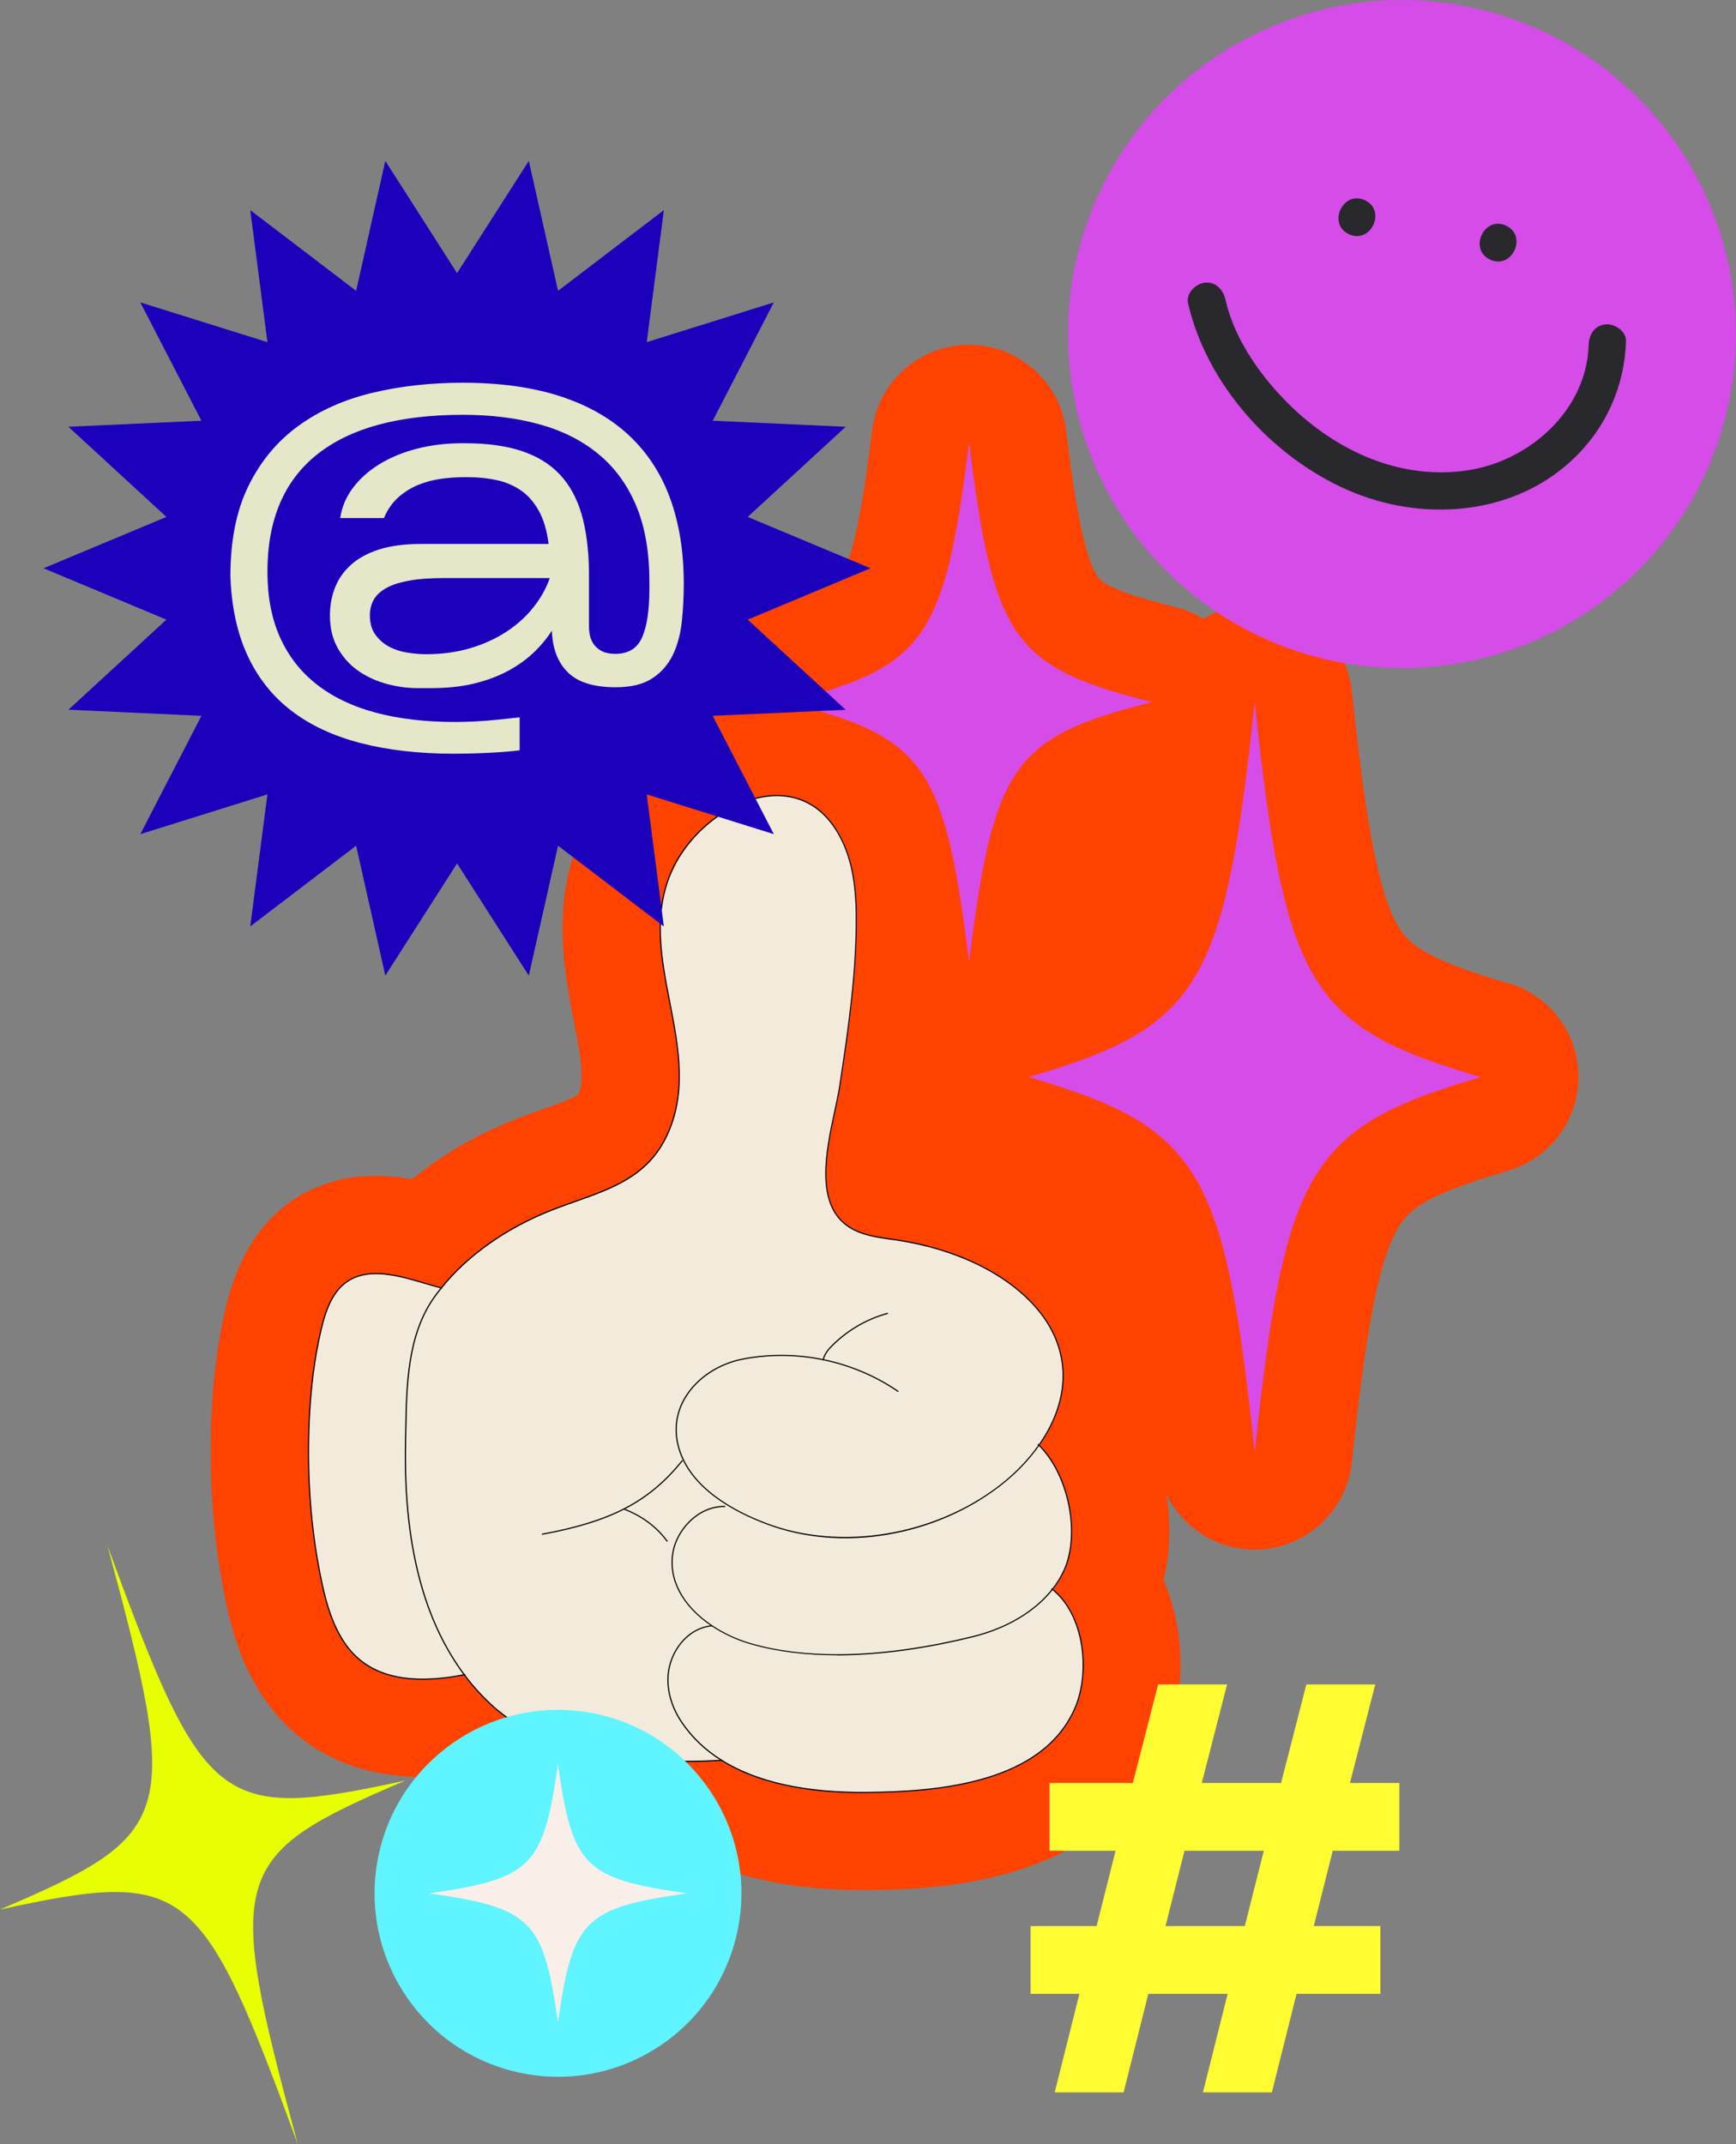 <?xml version="1.0" encoding="UTF-8"?> <svg xmlns="http://www.w3.org/2000/svg" id="Layer_2" data-name="Layer 2" viewBox="0 0 387.15 478.07"><rect x="0" y="0" width="387.15" height="478.07" fill="#808080" stroke="none"/><defs><style> .cls-1 { fill: #e7ff00; } .cls-1, .cls-2, .cls-3, .cls-4, .cls-5, .cls-6, .cls-7, .cls-8, .cls-9, .cls-10, .cls-11 { stroke-width: 0px; } .cls-2 { fill: #fffc31; } .cls-3 { fill: #000; } .cls-4 { fill: #1b00bc; } .cls-5 { fill: #d54ce9; } .cls-6 { fill: #f2eada; } .cls-7 { fill: #ff4200; } .cls-8 { fill: #f9efe8; } .cls-9 { fill: #5ff4ff; } .cls-10 { fill: #e6e6c8; } .cls-11 { fill: #29282d; } </style></defs><g id="Layer_2-2" data-name="Layer 2"><g><g><path class="cls-7" d="M336.35,219.24c-17.33-5.07-21.83-8.22-24.46-12.58-4.88-8.09-7.6-26.05-10.4-52.42-1.18-11.08-10.53-19.49-21.68-19.49-4.18,0-8.1,1.18-11.44,3.24-1.87-1.15-3.93-2.04-6.14-2.59-10.76-2.69-15.98-4.73-17.45-6.81-3.62-5.13-5.93-23.68-7.04-32.6-1.36-10.91-10.63-19.1-21.63-19.1s-20.27,8.19-21.63,19.1c-1.11,8.92-3.42,27.47-7.04,32.6-1.47,2.08-6.69,4.12-17.45,6.81-9.7,2.43-16.51,11.15-16.51,21.15,0,1.32.12,2.61.35,3.87-9.56,4.8-17.89,12.88-22.94,22.84-.27.52-.52,1.05-.77,1.59-.92,2-1.68,3.98-2.3,5.96-1.7,5.43-2.34,10.75-2.37,15.81-.05,7.82,1.35,15.02,2.52,21.03,1,5.13,1.71,9.08,1.74,12.05,0,.89-.04,1.69-.17,2.41-.12.72-.32,1.36-.6,1.91-.07.06-.15.12-.24.18-.14.09-.31.19-.5.29-1.31.71-3.66,1.59-5.73,2.33-.5.18-.99.35-1.44.51-1.93.68-3.94,1.39-6.04,2.22-.53.21-1.07.43-1.63.66-.15.06-.29.12-.44.18-.49.21-1,.42-1.51.65-.08.03-.15.07-.23.1-.58.26-1.17.53-1.76.81-.15.07-.29.14-.44.21-.51.24-1.02.49-1.54.75-.12.06-.24.12-.36.18-.62.31-1.24.64-1.87.98-.13.07-.27.15-.4.22-.53.29-1.06.58-1.6.89-.15.08-.29.17-.44.25-.64.37-1.29.76-1.94,1.16-.1.06-.21.13-.31.2-.56.35-1.12.71-1.68,1.07-.16.11-.32.21-.49.32-.66.44-1.32.88-1.97,1.35-.05.03-.09.07-.14.1-.61.43-1.22.88-1.83,1.34-.17.13-.34.26-.51.39-.61.47-1.22.95-1.83,1.45-.05.04-.09.07-.14.11-.01.01-.03.02-.04.03-1.53-.28-3.15-.5-4.81-.63-.2-.02-.41-.03-.61-.05-.32-.02-.63-.04-.96-.05-.41-.02-.82-.03-1.23-.03-.15,0-.31-.01-.46-.01-.12,0-.24,0-.36,0-.38,0-.75.01-1.13.03-.22,0-.44.02-.66.03-.38.02-.77.05-1.16.08-.12.01-.24.02-.36.03-.47.05-.95.11-1.43.17-.1.01-.2.03-.3.04-.52.08-1.04.17-1.56.27-.02,0-.03,0-.05.01-.5.1-1.01.22-1.52.34-.06.02-.13.03-.19.05-.51.13-1.02.27-1.54.43-.04.01-.08.03-.12.04-.44.14-.88.29-1.32.45-.12.04-.23.08-.35.13-.47.18-.94.36-1.41.56,0,0,0,0-.01,0-8.23,3.55-14.21,10.13-17.84,19.6-.81,2.12-1.51,4.38-2.09,6.79-1.87,7.82-2.95,16.25-3.32,25.78-.46,12.21.33,24.09,2.34,35.39.29,1.61.6,3.22.94,4.81.17.81.36,1.65.56,2.52,1.44,6.07,3.82,13.37,8.75,20.1.01.02.03.04.04.06.17.24.35.47.54.71.15.19.31.39.46.58.03.04.06.08.09.12,3.95,4.9,9.74,9.78,18.11,12.55.07.02.14.05.2.07.25.08.51.16.77.24.21.07.43.13.64.2.1.03.2.06.3.08,3.89,1.1,8.31,1.75,13.33,1.75.22,0,.44,0,.66,0,.26.24.53.48.79.71,1.4,1.25,2.88,2.43,4.43,3.54,8.45,6.09,19.05,10.22,31.65,12.36.1.02.19.04.29.05.29.05.59.09.89.13,3.2.51,6.52.9,9.97,1.15,3.25.24,6.56.36,9.98.36.94,0,1.9-.01,2.86-.03.06,0,.12,0,.18,0,0,0,.02,0,.03.01.12.05.24.1.36.16.59.27,1.19.53,1.8.78.26.11.53.21.8.32.48.19.96.38,1.44.56.3.11.59.22.89.33.48.17.97.34,1.46.5.29.1.58.2.88.29.59.19,1.19.37,1.8.54.19.06.38.12.57.17.78.22,1.57.43,2.37.62.29.07.59.14.89.21.53.13,1.07.25,1.61.36.34.07.69.14,1.04.21.51.1,1.03.2,1.55.3.35.06.7.13,1.06.19.57.1,1.15.19,1.73.27.3.05.6.09.91.14.86.12,1.74.23,2.62.33.27.03.55.05.82.08.65.07,1.29.13,1.95.19.36.03.73.06,1.09.08.58.04,1.17.08,1.76.12.38.02.76.04,1.14.06.62.03,1.25.05,1.88.07.34.01.68.02,1.03.03.92.02,1.84.03,2.77.04.05,0,.1,0,.16,0,.04,0,.08,0,.12,0,.34,0,.68,0,1,0,.04,0,.08,0,.12,0,4.62-.04,12.57-.11,21.51-1.58,13.98-2.31,30.4-8.06,40.33-22.53.39-.57.77-1.16,1.14-1.76.69-1.12,1.35-2.28,1.97-3.49.01-.03.03-.05.04-.08.46-.91.89-1.84,1.31-2.81.25-.59.49-1.2.71-1.82.07-.18.13-.36.19-.54.17-.47.32-.96.47-1.44.05-.17.11-.34.16-.51.19-.64.37-1.29.53-1.94.03-.1.05-.21.07-.31.13-.56.26-1.13.37-1.71.04-.2.08-.41.12-.61.1-.53.19-1.07.27-1.61.02-.16.05-.32.07-.48.1-.69.18-1.38.24-2.07.02-.16.03-.32.04-.48.05-.55.09-1.11.12-1.67.01-.21.02-.43.03-.64.02-.6.04-1.2.04-1.8,0-.12,0-.24,0-.36,0-.71-.02-1.42-.05-2.14,0-.19-.02-.39-.03-.58-.03-.55-.07-1.09-.12-1.64-.02-.21-.04-.43-.06-.64-.07-.7-.15-1.39-.25-2.09,0-.03,0-.05,0-.08-.1-.71-.23-1.43-.36-2.14-.04-.21-.09-.43-.13-.64-.11-.53-.23-1.06-.35-1.59-.05-.2-.1-.41-.15-.61-.18-.7-.37-1.39-.58-2.08-.04-.12-.08-.23-.11-.35-.18-.58-.38-1.16-.58-1.74-.08-.22-.16-.43-.24-.65-.19-.52-.4-1.04-.61-1.55-.05-.13-.1-.26-.15-.38.02-.08.03-.16.05-.24.09-.38.17-.76.26-1.15.05-.22.1-.44.14-.66.09-.47.17-.93.25-1.4.02-.14.05-.28.07-.43.09-.61.17-1.23.24-1.85.02-.17.03-.34.05-.51.04-.45.09-.9.12-1.36.02-.24.03-.48.04-.72.02-.39.04-.77.05-1.16,0-.26.01-.53.01-.79,0-.37,0-.74,0-1.11,0-.27,0-.54-.01-.82,0-.37-.02-.73-.04-1.1-.01-.27-.03-.55-.04-.82-.02-.37-.05-.74-.08-1.11-.02-.27-.04-.53-.07-.8-.04-.39-.09-.77-.13-1.16-.03-.25-.06-.5-.09-.75-.06-.43-.13-.85-.2-1.27,3.52,7.41,11.07,12.45,19.69,12.45,11.15,0,20.5-8.41,21.68-19.49,2.81-26.37,5.53-44.33,10.4-52.42,2.63-4.36,7.14-7.5,24.46-12.58,9.29-2.72,15.67-11.24,15.67-20.92s-6.38-18.2-15.67-20.92Z"></path><g><g><path class="cls-6" d="M239.79,380.7c-7.19,16.89-30.5,18.84-46.42,18.97-10.67.1-23.09-1.31-32.46-7.17-5.46.32-10.94.35-16.4-.06-11.89-.87-25.23-3.7-34.38-11.82-2.46-2.18-4.66-4.61-6.59-7.2-9.5,1.85-20.09,1.88-26.24-6.45-3.07-4.19-4.51-9.25-5.57-14.26-2.43-11.45-3.26-23.19-2.82-34.86.28-7.23,1.05-14.46,2.74-21.54,1.03-4.32,2.72-9.44,7.35-11.44,5.83-2.5,13.72.86,19.44,2.28,6.27-7.86,15.31-13.69,24.55-17.33,9.79-3.87,20.25-5.7,25.43-16.02,9.73-19.37-7.46-40.41,1.5-59.85,6.82-14.77,28.77-25.19,37.85-6.61,2.49,5.09,3.14,10.9,3.2,16.59.1,12.88-1.76,25.65-3.71,38.36-1.34,8.72-7.32,25.25,2.17,31.31,3.1,1.98,6.93,2.33,10.56,2.87,11.31,1.69,23.73,6.42,31.31,15.34,8.47,9.98,6.85,21.26.42,30.4,6.66,6.59,9.36,20.11,5.46,28.21-.68,1.43-1.53,2.74-2.49,3.96,7.2,5.72,8.45,18.42,5.11,26.31Z"></path><g><path class="cls-3" d="M152.87,392.87c-2.88,0-5.65-.1-8.37-.3-15.27-1.12-26.86-5.11-34.46-11.85-2.39-2.12-4.61-4.55-6.61-7.22-4.1-5.51-7.27-12.03-9.42-19.38-2.76-9.44-3.97-20.17-3.7-32.81.02-.84.03-1.69.05-2.54.17-9.86.37-21.05,6.29-29.48.53-.77,1.08-1.49,1.68-2.21,5.77-7.22,14.5-13.39,24.6-17.37,1.77-.7,3.58-1.34,5.33-1.96,8.13-2.87,15.82-5.59,20.04-14,4.92-9.78,2.9-20.19.94-30.25-1.91-9.82-3.88-19.97.55-29.59,4.34-9.4,14.35-16.56,23.27-16.65,4.5-.05,10.7,1.65,14.8,10.04,2.79,5.7,3.17,12.23,3.21,16.64.1,12.48-1.62,24.77-3.71,38.38-.25,1.6-.65,3.47-1.08,5.46-1.89,8.78-4.49,20.81,3.19,25.73,2.73,1.74,6.07,2.22,9.3,2.67.41.06.81.11,1.22.17,13.33,1.99,24.78,7.6,31.39,15.38,7.62,8.98,7.77,20.12.43,30.55-2.35,3.37-5.46,6.57-8.99,9.25-7.11,5.42-15.72,9.1-24.9,10.66-9.4,1.59-18.71.8-26.92-2.29-7.54-2.82-17.09-8.05-19.71-16.9-1.19-4.03-.68-8.03,1.48-11.57,2.63-4.31,7.47-7.5,12.95-8.54,11.95-2.28,24.56.36,34.6,7.22.06.04.07.12.03.18-.04.06-.12.07-.18.03-9.98-6.83-22.52-9.45-34.4-7.18-5.41,1.03-10.19,4.18-12.78,8.43-2.12,3.47-2.62,7.4-1.45,11.36,2.59,8.76,12.06,13.94,19.55,16.74,16.28,6.12,37.01,2.77,51.58-8.33,3.51-2.67,6.6-5.85,8.94-9.2,7.27-10.33,7.12-21.36-.41-30.24-6.58-7.74-17.96-13.31-31.24-15.29-.4-.06-.81-.12-1.21-.17-3.25-.46-6.62-.94-9.4-2.71-7.83-5.01-5.21-17.14-3.3-25.99.43-1.98.83-3.86,1.08-5.45,2.09-13.6,3.81-25.87,3.71-38.34-.07-6.97-1.08-12.23-3.19-16.53-4.04-8.27-10.15-9.95-14.57-9.9-8.84.1-18.74,7.19-23.05,16.5-4.4,9.54-2.44,19.66-.54,29.44,1.96,10.1,3.99,20.55-.96,30.42-4.27,8.5-12,11.24-20.18,14.13-1.75.62-3.56,1.26-5.32,1.95-10.06,3.96-18.75,10.1-24.49,17.29-.59.71-1.14,1.43-1.67,2.19-5.88,8.37-6.07,19.51-6.24,29.34-.02.86-.03,1.7-.05,2.54-.27,12.61.94,23.32,3.69,32.73,2.14,7.32,5.29,13.81,9.38,19.3,1.99,2.66,4.2,5.07,6.57,7.18,7.55,6.7,19.1,10.67,34.31,11.78,5.14.38,10.5.4,16.38.06h.08c.07,0,.13.06.13.13s-.06.13-.13.13h-.07c-2.78.16-5.46.25-8.04.25Z"></path><path class="cls-3" d="M183.61,303.33s-.01,0-.02,0c-.07-.01-.12-.07-.11-.14.15-1.03.94-2.11,1.38-2.59,3.47-3.74,8.1-6.53,13.02-7.87.07-.02.14.02.16.09.02.07-.02.14-.09.16-4.88,1.32-9.46,4.09-12.9,7.8-.42.46-1.17,1.48-1.31,2.45,0,.06-.06.11-.13.11Z"></path><path class="cls-3" d="M186.66,369.08c-6.62,0-13.28-.71-19.49-2.53-2.96-.87-5.88-2.24-8.45-3.94-6.69-4.47-9.88-10.54-8.74-16.67.92-4.92,5.57-10.17,11.51-10.17.04,0,.09,0,.13,0,.07,0,.13.06.13.13,0,.07-.06.13-.13.13h0s-.08,0-.13,0c-5.81,0-10.36,5.15-11.26,9.97-1.12,6.02,2.03,12.01,8.63,16.42,2.54,1.69,5.44,3.05,8.38,3.91,6.17,1.82,12.81,2.52,19.41,2.52,10.94,0,21.78-1.95,30.27-4.04,7.51-1.85,13.78-5.57,17.65-10.48,1.01-1.29,1.82-2.58,2.47-3.93,3.87-8.05,1.28-21.43-5.43-28.07-.05-.07-.11-.12-.16-.18-.05-.05-.05-.13,0-.18.05-.05.13-.05.18,0,.06.06.12.12.17.19,6.77,6.69,9.38,20.21,5.47,28.35-.66,1.37-1.48,2.68-2.5,3.98-3.91,4.95-10.23,8.7-17.79,10.57-8.5,2.1-19.37,4.05-30.33,4.05Z"></path><path class="cls-3" d="M192.32,399.81c-13.25,0-23.84-2.42-31.47-7.2-3.62-2.25-6.62-5.11-8.91-8.49-2.31-3.41-3.39-7.27-3.05-10.87.45-4.85,4.07-10.31,9.91-10.88.07,0,.13.04.14.11,0,.07-.04.13-.11.14-5.7.55-9.24,5.9-9.68,10.65-.34,3.54.73,7.34,3.01,10.7,2.27,3.35,5.24,6.18,8.84,8.42,7.8,4.88,18.69,7.29,32.39,7.15,16.48-.14,39.21-2.24,46.3-18.9,3.32-7.83,2.06-20.5-5.07-26.16-.03-.03-.05-.04-.07-.05-.03-.02-.06-.04-.09-.07-.05-.05-.05-.13,0-.18.05-.05.13-.05.18,0,.02.02.04.03.06.04.03.02.06.04.09.07,7.21,5.72,8.49,18.53,5.13,26.45-7.15,16.79-29.98,18.92-46.53,19.05-.35,0-.71,0-1.06,0Z"></path><path class="cls-3" d="M120.96,342.2c-.06,0-.11-.04-.12-.1-.01-.07.03-.14.1-.15,15.35-2.82,23.78-7.25,31.12-16.34.04-.05.12-.06.18-.02.05.04.06.12.02.18-7.38,9.14-15.85,13.6-31.27,16.43,0,0-.02,0-.02,0Z"></path><path class="cls-3" d="M94.23,374.54c-7.73,0-13.34-2.48-17.03-7.49-3.17-4.33-4.61-9.66-5.59-14.31-2.33-10.98-3.28-22.72-2.83-34.89.31-8.08,1.2-15.13,2.74-21.56,1.1-4.59,2.84-9.55,7.42-11.52,4.72-2.03,10.67-.28,15.91,1.27,1.28.38,2.48.73,3.61,1.01.03,0,.04.01.05.01.02,0,.05,0,.07.02.07.02.1.09.08.16-.02.07-.09.1-.16.08-.02,0-.03,0-.04-.01-.02,0-.05,0-.07-.02-1.12-.28-2.33-.64-3.61-1.01-5.2-1.53-11.1-3.27-15.74-1.28-4.48,1.93-6.19,6.82-7.27,11.35-1.53,6.41-2.42,13.45-2.73,21.51-.45,12.15.49,23.87,2.82,34.83.98,4.62,2.41,9.92,5.55,14.21,4.98,6.75,13.52,8.84,26.11,6.4.01,0,.04-.01.07-.02.02,0,.03,0,.05,0,.07-.02.14.01.16.08.02.07-.01.14-.08.16-.03,0-.06.01-.08.02-.02,0-.03,0-.05,0-3.41.66-6.52,1-9.35,1Z"></path><path class="cls-3" d="M148.77,343.76s-.08-.02-.1-.05c-2.2-3.06-5.54-5.56-9.41-7.06-.07-.03-.1-.1-.07-.16.03-.07.1-.1.16-.07,3.92,1.51,7.3,4.05,9.53,7.15.04.06.03.14-.03.18-.02.02-.05.02-.07.02Z"></path></g></g><path class="cls-5" d="M256.94,156.55c-30.94,7.74-35.37,14.02-40.83,57.87-5.46-43.85-9.89-50.13-40.83-57.87,30.94-7.74,35.37-14.02,40.83-57.87,5.46,43.85,9.89,50.13,40.83,57.87Z"></path><path class="cls-5" d="M330.23,240.16c-38.2,11.19-43.67,20.25-50.42,83.61-6.74-63.36-12.21-72.43-50.42-83.61,38.2-11.19,43.67-20.25,50.42-83.61,6.74,63.36,12.21,72.43,50.42,83.61Z"></path></g></g><g><polygon class="cls-4" points="194.14 126.71 166.75 138.16 188.6 158.26 158.94 159.61 172.57 185.99 144.23 177.13 148.05 206.57 124.45 188.57 117.93 217.53 101.93 192.52 85.93 217.53 79.42 188.57 55.81 206.57 59.64 177.13 31.3 185.99 44.92 159.61 15.26 158.25 37.11 138.16 9.72 126.71 37.11 115.26 15.26 95.16 44.92 93.81 31.3 67.43 59.64 76.29 55.81 46.85 79.42 64.85 85.93 35.88 101.93 60.9 117.93 35.88 124.45 64.85 148.05 46.85 144.23 76.29 172.57 67.43 158.95 93.81 188.6 95.16 166.75 115.26 194.14 126.71"></polygon><path class="cls-10" d="M115.87,167.3c-.95.13-2.04.24-3.27.33-1.23.1-2.51.17-3.84.24-1.33.06-2.64.11-3.94.14-1.3.03-2.45.05-3.46.05-7.84,0-14.81-.79-20.91-2.37-6.1-1.58-11.26-3.98-15.46-7.21-4.21-3.22-7.46-7.32-9.77-12.28-2.31-4.96-3.59-10.86-3.84-17.69,0-7.97,1.34-14.69,4.03-20.16,2.69-5.47,6.37-9.91,11.05-13.33,4.68-3.41,10.16-5.88,16.46-7.4,6.29-1.52,13.04-2.28,20.25-2.28,8.35,0,15.62,1.01,21.81,3.03,6.2,2.02,11.33,4.97,15.41,8.82,4.08,3.86,7.12,8.55,9.11,14.08,1.99,5.53,2.99,11.81,2.99,18.83,0,2.85-.14,5.66-.43,8.44-.29,2.78-.95,5.26-1.99,7.44-1.04,2.18-2.58,3.94-4.6,5.27-2.02,1.33-4.74,1.99-8.16,1.99-4.87,0-8.43-1.11-10.67-3.32-2.24-2.21-3.43-5.31-3.56-9.3-1.14,1.77-2.53,3.43-4.17,4.98-1.64,1.55-3.57,2.91-5.78,4.08-2.21,1.17-4.71,2.09-7.49,2.75-2.78.67-5.91,1-9.39,1h-3.23c-2.15,0-4.36-.3-6.64-.9-2.28-.6-4.36-1.53-6.26-2.8-1.89-1.26-3.46-2.94-4.69-5.03-1.23-2.09-1.85-4.58-1.85-7.49,0-2.21.38-4.28,1.14-6.21.76-1.93,1.95-3.62,3.56-5.07,1.61-1.45,3.7-2.59,6.26-3.41,2.56-.82,5.64-1.23,9.25-1.23h28.55c-.38-3.04-1.12-5.53-2.23-7.49-1.11-1.96-2.47-3.48-4.08-4.55-1.61-1.07-3.42-1.82-5.41-2.23-1.99-.41-4.06-.62-6.21-.62h-.95c-1.71,0-3.45.13-5.22.38-1.77.26-3.46.71-5.07,1.38-1.61.67-3.08,1.6-4.41,2.8-1.33,1.2-2.37,2.72-3.13,4.55h-9.77c.38-2.46,1.33-4.71,2.85-6.73,1.52-2.02,3.47-3.78,5.88-5.26,2.4-1.48,5.18-2.64,8.34-3.46,3.16-.82,6.55-1.23,10.15-1.23h.67c4.87,0,9.04.57,12.52,1.71,3.48,1.14,6.32,2.88,8.54,5.22,2.21,2.34,3.84,5.3,4.88,8.87,1.04,3.57,1.59,7.83,1.66,12.76v12.43c0,.63.08,1.3.24,1.99.16.7.46,1.34.9,1.94.44.6,1.04,1.09,1.8,1.47.76.38,1.74.57,2.94.57,2.91,0,4.9-1.23,5.98-3.7,1.07-2.46,1.61-6.04,1.61-10.72v-1.71c0-6.57-.98-12.2-2.94-16.88-1.96-4.68-4.76-8.52-8.4-11.52-3.63-3-8.01-5.22-13.14-6.64-5.12-1.42-10.81-2.13-17.07-2.13-14.29,0-25.13,2.94-32.53,8.82-7.4,5.88-11.1,14.61-11.1,26.18,0,5.57.93,10.43,2.8,14.61,1.87,4.17,4.58,7.67,8.16,10.48,3.57,2.81,7.95,4.92,13.14,6.31,5.18,1.39,11.13,2.09,17.83,2.09,1.39,0,2.96-.05,4.7-.14,1.74-.1,3.33-.22,4.79-.38,1.45-.16,2.66-.29,3.6-.38.95-.1,1.36-.14,1.23-.14v7.4ZM82.49,137.24c0,1.77.43,3.22,1.28,4.36.86,1.14,1.9,2.02,3.13,2.66,1.23.63,2.59,1.06,4.08,1.28,1.48.22,2.83.33,4.03.33,3.54,0,6.81-.44,9.82-1.33,3-.89,5.69-2.1,8.06-3.65,2.37-1.55,4.38-3.35,6.02-5.41,1.64-2.05,2.88-4.25,3.7-6.59h-23.43c-3.29,0-6.01.2-8.16.62-2.15.41-3.86.99-5.12,1.75-1.27.76-2.15,1.64-2.66,2.66-.51,1.01-.76,2.12-.76,3.32Z"></path></g><g><circle class="cls-9" cx="124.44" cy="422.16" r="40.9" transform="translate(-314.12 459.17) rotate(-78.4)"></circle><path class="cls-8" d="M153.19,422.16c-22.87,3.25-25.5,5.89-28.76,28.76-3.25-22.87-5.89-25.5-28.76-28.76,22.87-3.25,25.5-5.89,28.76-28.76,3.25,22.87,5.89,25.5,28.76,28.76Z"></path></g><path class="cls-1" d="M90.39,397.02c-39.22,16.73-40.35,20.54-23.99,81.04-21.6-58.83-24.72-61.29-66.4-52.29,39.22-16.73,40.35-20.54,23.99-81.04,21.6,58.83,24.72,61.29,66.4,52.29Z"></path><g><circle class="cls-5" cx="312.64" cy="74.5" r="74.48"></circle><path class="cls-11" d="M304.36,44.63c-4.89-2.25-8.4,5.34-3.5,7.6,4.89,2.25,8.4-5.34,3.5-7.6Z"></path><path class="cls-11" d="M335.84,50.3c-4.89-2.25-8.4,5.34-3.5,7.6,4.89,2.25,8.4-5.34,3.5-7.6Z"></path><path class="cls-11" d="M362.62,76.09c.07-2.26-2.53-3.96-4.57-3.76-2.48.24-3.69,2.3-3.76,4.57-.44,14.62-13.26,25.95-27.09,27.99-15.66,2.31-30.47-4.95-41.11-16.13-5.78-6.07-10.92-13.69-12.81-21.97-.5-2.2-2.12-4-4.57-3.76-2.03.2-4.26,2.35-3.76,4.57,4.15,18.13,18.75,34.32,35.68,41.7,16.29,7.1,36.41,5.82,49.82-6.58,7.53-6.96,11.85-16.41,12.16-26.64Z"></path></g><path class="cls-2" d="M273.77,444.57h-17.68l-5.51,21.97h-15.37l5.51-21.97h-10.89v-15.11h14.73l4.23-16.79h-14.73v-15.11h18.58l5.64-21.97h15.37l-5.64,21.97h17.68l5.64-21.97h15.37l-5.64,21.97h11.02v15.11h-14.86l-4.23,16.79h14.86v15.11h-18.7l-5.51,21.97h-15.37l5.51-21.97ZM259.93,429.46h17.68l4.23-16.79h-17.68l-4.23,16.79Z"></path></g></g></svg> 